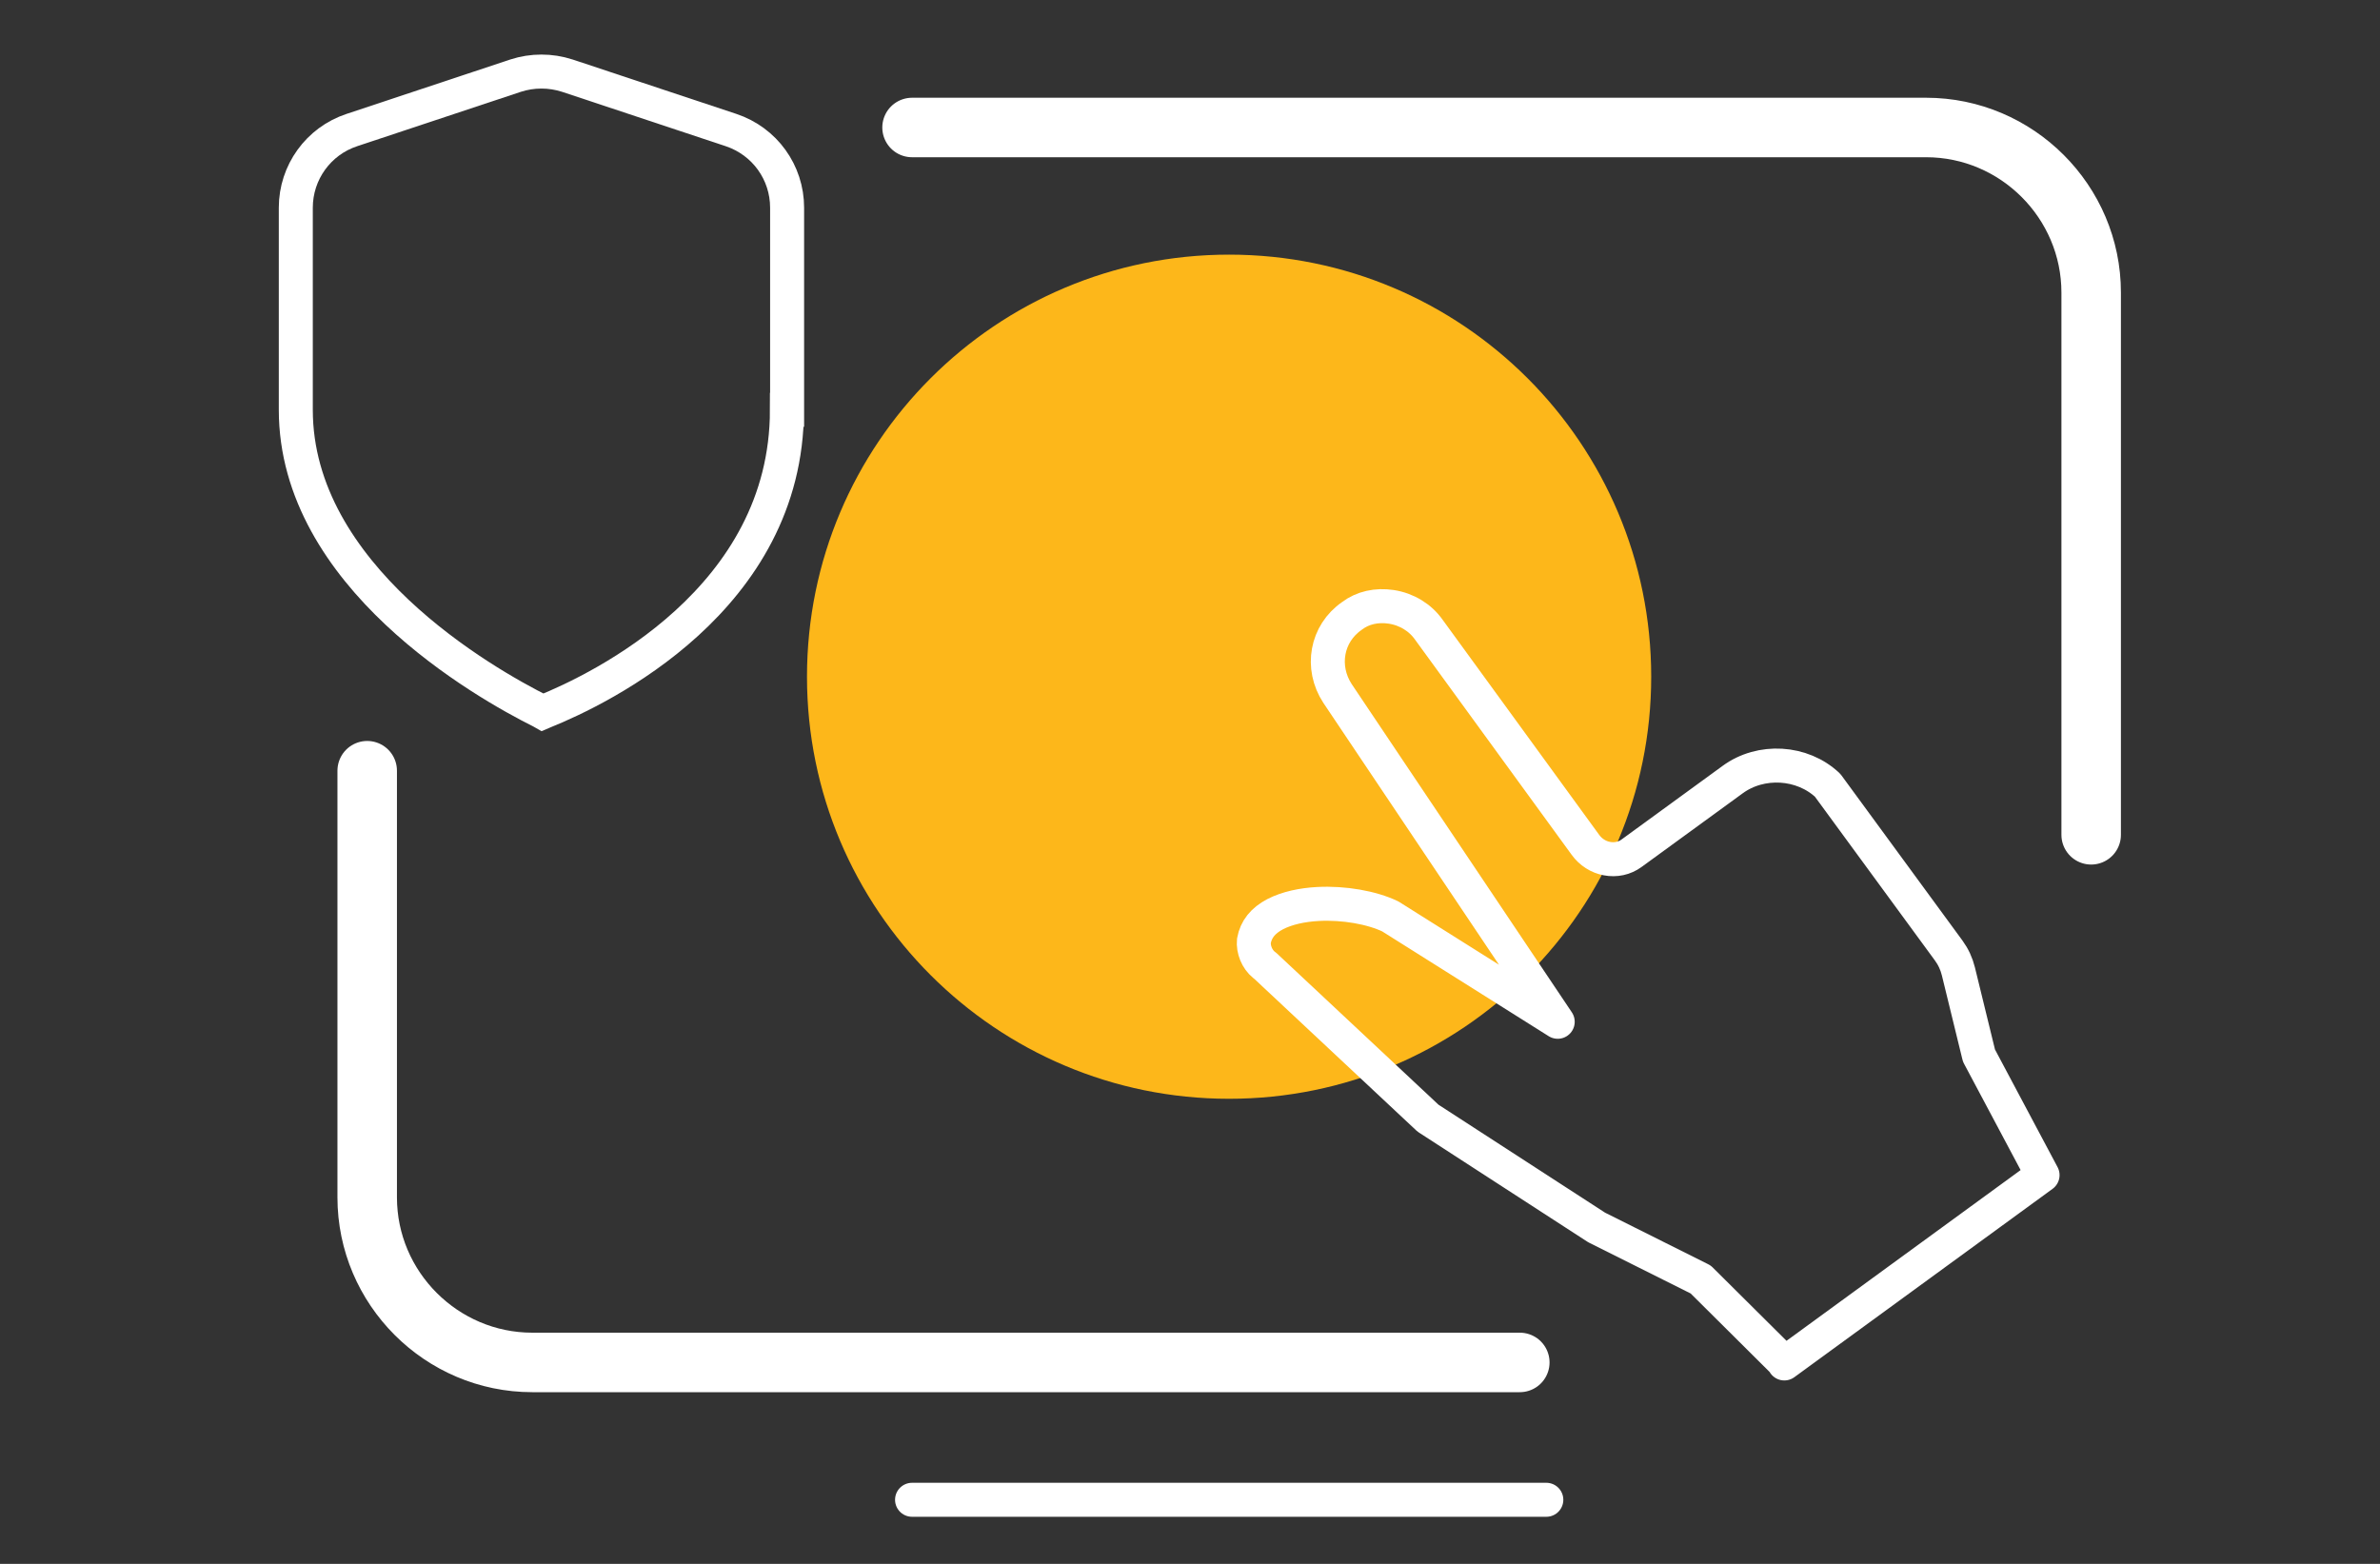 <?xml version="1.0" encoding="UTF-8"?><svg id="Layer_1" xmlns="http://www.w3.org/2000/svg" viewBox="0 0 140 92"><rect x="0" y="0" width="140" height="92" fill="#333333" stroke="none"/><defs><style>.cls-1{stroke-width:3.5px;}.cls-1,.cls-2,.cls-3{fill:none;stroke:#fff;stroke-linecap:round;}.cls-1,.cls-3{stroke-miterlimit:10;}.cls-2{stroke-linejoin:round;}.cls-2,.cls-3{stroke-width:2px;}.cls-4{fill:#fdb71a;stroke-width:0px;}</style></defs><path class="cls-4" d="m72.3,64.64c13.71,0,24.83-11.12,24.83-24.83s-11.11-24.83-24.83-24.83-24.83,11.12-24.83,24.83,11.12,24.83,24.83,24.83Z"/><path class="cls-2" d="m104.98,80.18l-4.94-4.91-6.12-3.06-9.92-6.43-9.56-8.95-.09-.07c-.41-.33-.64-.91-.59-1.41.12-.68.53-1.19,1.25-1.57.7-.36,1.59-.55,2.52-.6,1.53-.08,3.16.21,4.25.73l9.85,6.2-12.95-19.31c-1.01-1.54-.66-3.53.85-4.57.63-.48,1.45-.66,2.31-.53.91.14,1.71.63,2.22,1.36l9.2,12.64c.31.43.77.72,1.26.81.52.1,1.04-.01,1.46-.32l5.93-4.32c1.67-1.23,4.11-1.08,5.6.33l7.12,9.72c.27.37.46.78.57,1.23l1.21,4.95,3.74,7.03-15.19,11.08Z"/><path class="cls-1" d="m53.65,7.5h59.65c5.34,0,9.71,4.37,9.71,9.71v31.9"/><path class="cls-1" d="m89.4,80.15H31.31c-5.34,0-9.71-4.37-9.71-9.71v-25.1"/><line class="cls-3" x1="53.65" y1="88.23" x2="90.96" y2="88.23"/><path class="cls-3" d="m46.29,24.11c0,11.14-10.95,16.41-14.3,17.76l-.07.03-.07-.04c-3.39-1.69-14.45-7.98-14.45-17.75v-11.89c0-2.08,1.33-3.92,3.3-4.57l9.63-3.2c.49-.16,1-.24,1.52-.24s1.02.08,1.52.24l9.63,3.2c1.98.66,3.3,2.49,3.3,4.57v11.89h0Z"/></svg>